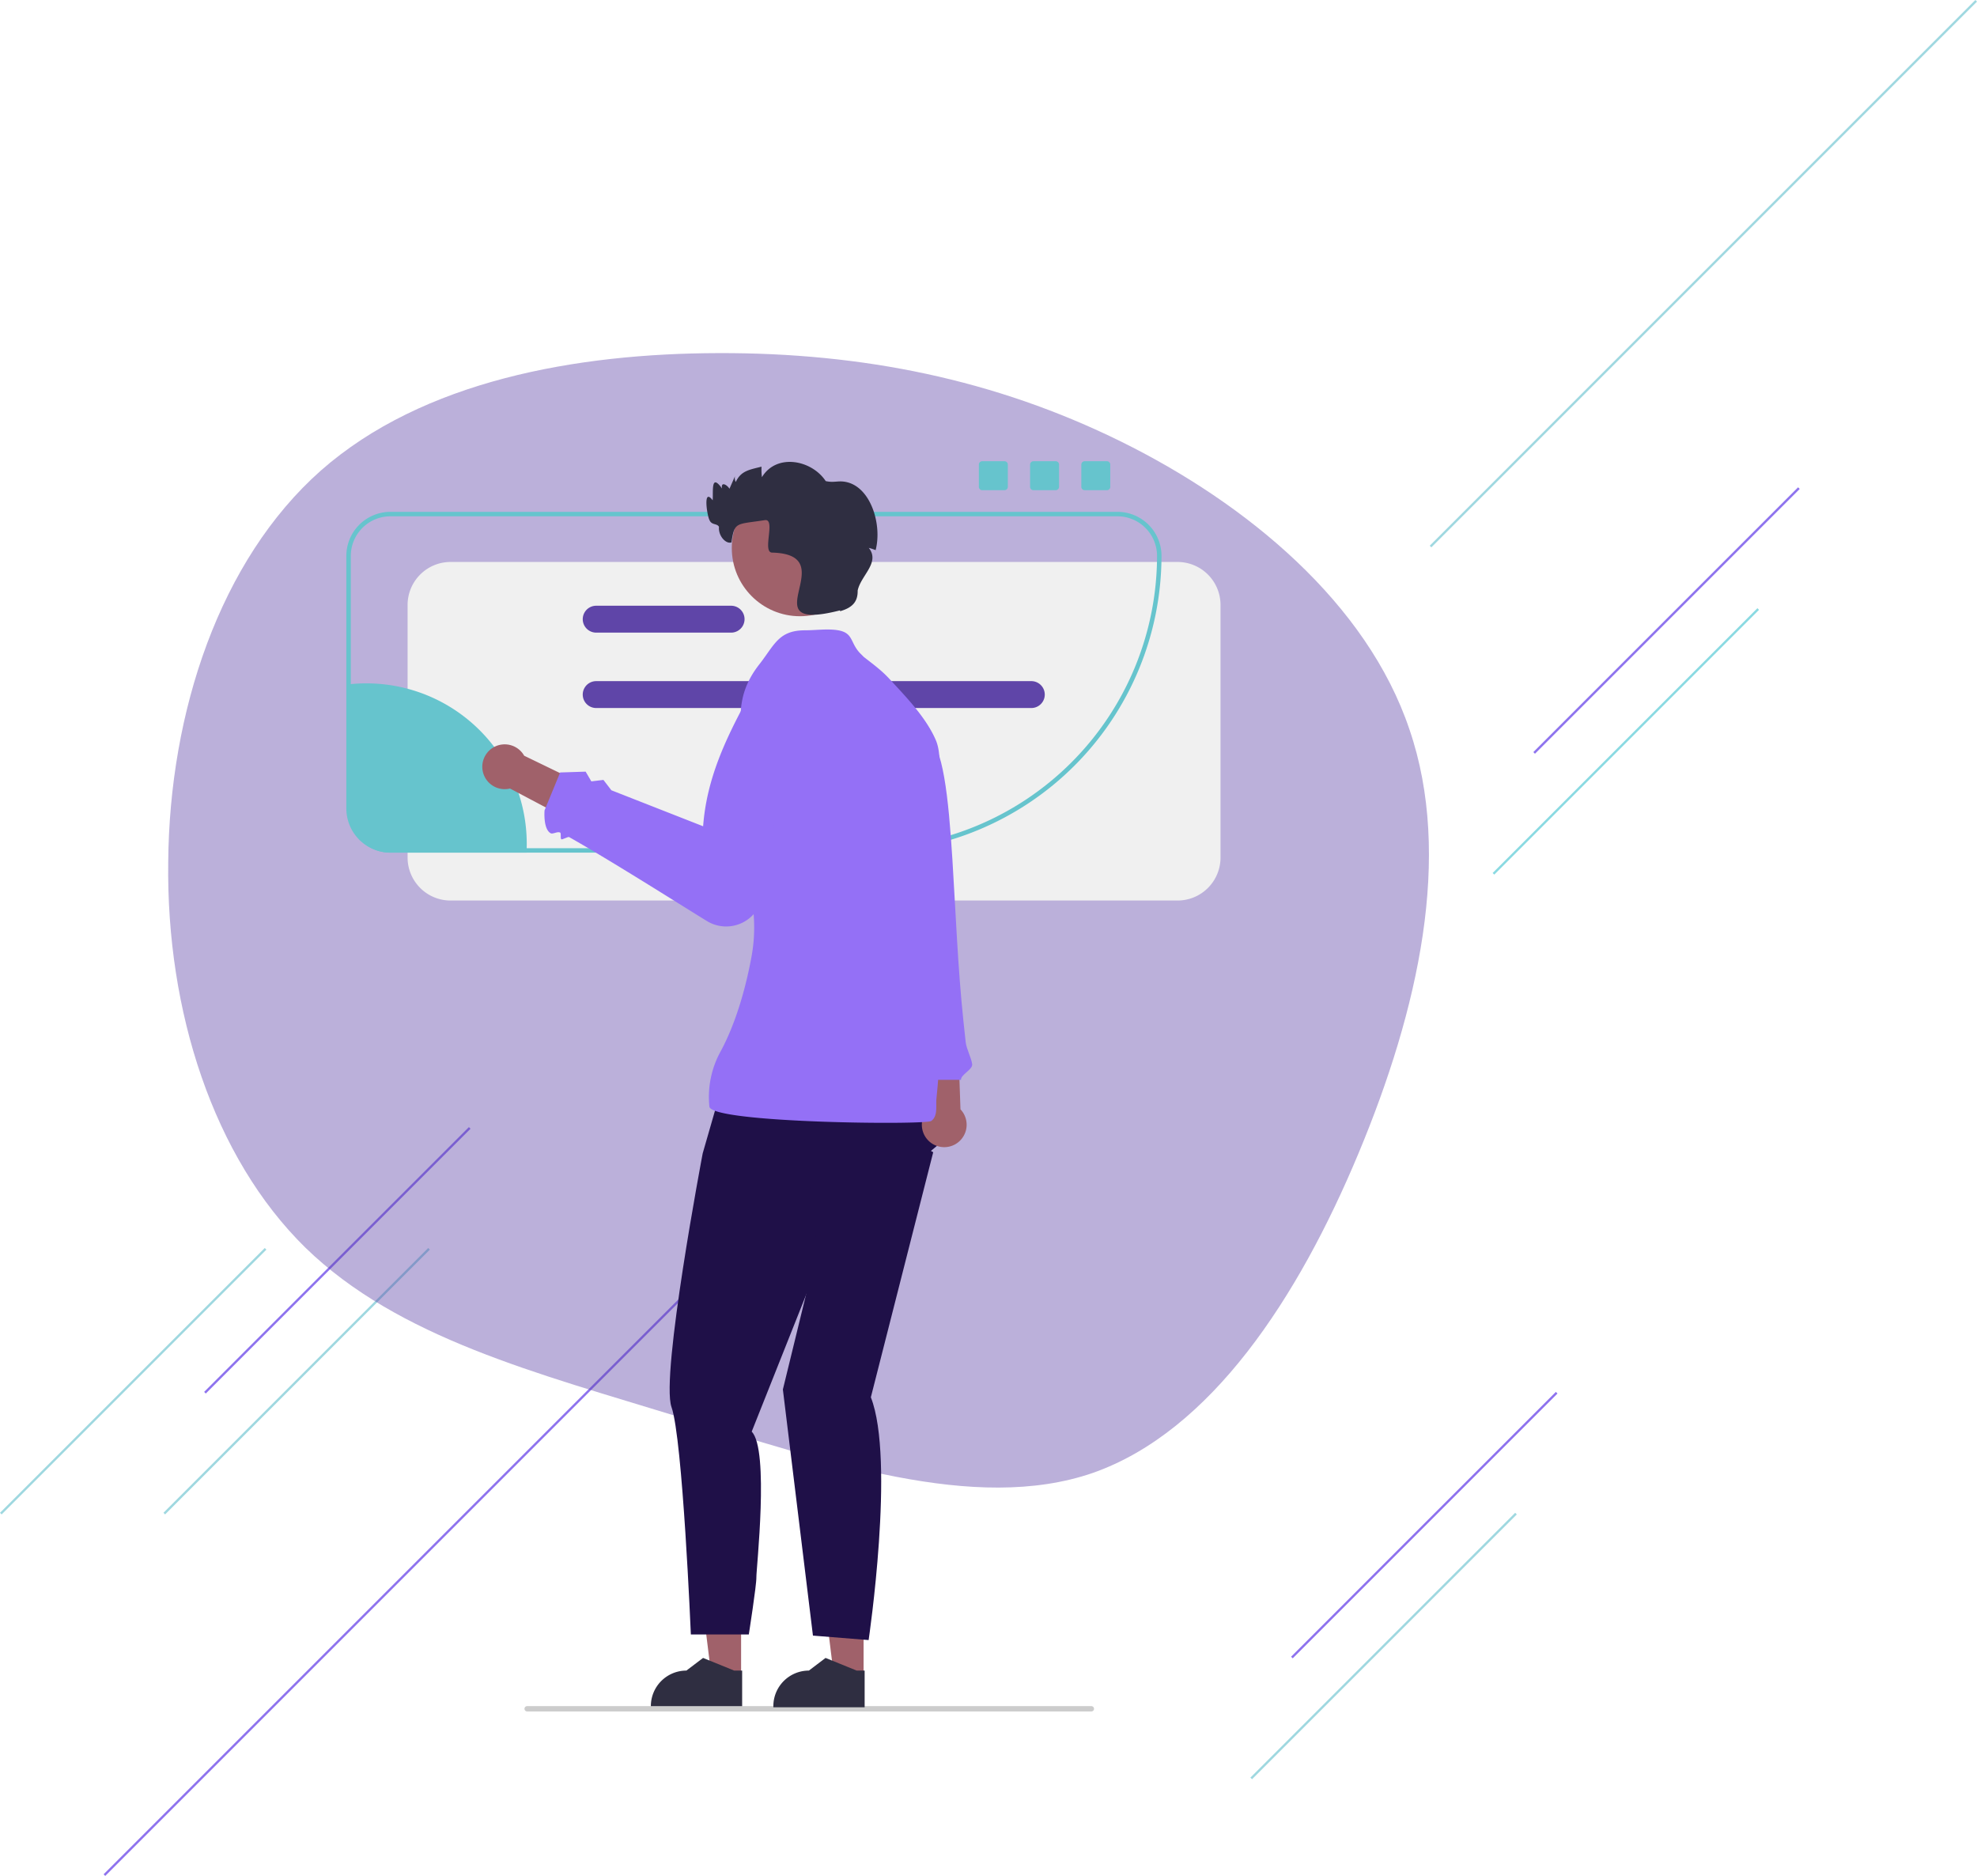 <svg xmlns="http://www.w3.org/2000/svg" width="858.707" height="814.707" viewBox="0 0 858.707 814.707">
  <g id="Group_20389" data-name="Group 20389" transform="translate(-980.146 -123.146)">
    <line id="Line_56" data-name="Line 56" y1="294" x2="294" transform="translate(1025.5 643.5)" fill="none" stroke="#8e73ee" stroke-width="1"/>
    <g id="Group_20260" data-name="Group 20260">
      <line id="Line_1" data-name="Line 1" y1="115" x2="115" transform="translate(1051.5 665.5)" fill="none" stroke="#9fd8e0" stroke-width="1"/>
      <line id="Line_52" data-name="Line 52" y1="115" x2="115" transform="translate(1069.169 613)" fill="none" stroke="#8e73ee" stroke-width="1"/>
      <line id="Line_53" data-name="Line 53" y1="115" x2="115" transform="translate(980.5 665.5)" fill="none" stroke="#9fd8e0" stroke-width="1"/>
    </g>
    <line id="Line_54" data-name="Line 54" y1="115" x2="115" transform="translate(1628.83 387.637)" fill="none" stroke="#8bdae2" stroke-width="1"/>
    <line id="Line_55" data-name="Line 55" y1="115" x2="115" transform="translate(1646.5 335.137)" fill="none" stroke="#8e73ee" stroke-width="1"/>
    <g id="Group_20262" data-name="Group 20262">
      <line id="Line_54-2" data-name="Line 54" y1="115" x2="115" transform="translate(1523.609 780.5)" fill="none" stroke="#9fd8e0" stroke-width="1"/>
      <line id="Line_55-2" data-name="Line 55" y1="115" x2="115" transform="translate(1541.279 728)" fill="none" stroke="#8e73ee" stroke-width="1"/>
    </g>
    <line id="Line_57" data-name="Line 57" y1="237" x2="237" transform="translate(1601.5 123.5)" fill="none" stroke="#9fd8e0" stroke-width="1"/>
  </g>
  <g id="Group_20775" data-name="Group 20775" transform="translate(-980.146 -123.146)">
    <path id="_621dcb9c18191516b16d18df_roadmap_blob" data-name="621dcb9c18191516b16d18df_roadmap_blob" d="M414.077,38.709c54.817,27.038,106.858,70.209,125.306,125.117,18.773,54.87,3.953,121.477-22.2,184.1S453.165,468.58,401.835,486.62c-51.367,17.715-116.584-5.172-179.045-24.089-62.5-19.243-122.559-34.479-162.947-73.7C19.78,349.563-.644,285.983.225,221.3.731,156.32,22.531,90.237,66.534,51.282,110.862,12.29,177.395.426,239.331.29,301.593.117,359.26,11.672,414.077,38.709Z" transform="translate(1052.99 276.209)" fill="#5f45a8" opacity="0.425"/>
    <g id="Group_20771" data-name="Group 20771" transform="translate(1262.848 801.426)">
      <path id="Path_21859" data-name="Path 21859" d="M284.6,628.091H271.707l-6.133-49.728H284.6Z" transform="translate(-245.408 -578.362)" fill="#a0616a"/>
      <path id="Path_21860" data-name="Path 21860" d="M284.374,642.949l-39.646,0v-.5a15.432,15.432,0,0,1,15.431-15.431h0l7.242-5.494,13.512,5.495h3.461v15.933Z" transform="translate(-244.728 -579.77)" fill="#2f2e41"/>
    </g>
    <path id="Path_21861" data-name="Path 21861" d="M276.024,364.291l-8.508,29.541s-18.38,96.675-13.543,110.218,8.4,98.736,8.4,98.736h25.167s3.39-21.612,3.291-24.865,5.705-55.491-2.034-63.23l33.858-85.13,53.206-44.5L355,359.164l-78.975,5.126Z" transform="translate(1017.846 230.213)" fill="#1f1048"/>
    <path id="Path_21863" data-name="Path 21863" d="M469.943,276.542H154.151a18.672,18.672,0,0,1-18.65-18.651V148.151a18.672,18.672,0,0,1,18.65-18.651H469.943a18.673,18.673,0,0,1,18.651,18.651v109.74A18.673,18.673,0,0,1,469.943,276.542Z" transform="translate(1021.684 237.705)" fill="#f0f0f0"/>
    <path id="Path_21864" data-name="Path 21864" d="M333.187,255.009H127.135A19.157,19.157,0,0,1,108,235.874V126.135A19.156,19.156,0,0,1,127.135,107H442.927a19.157,19.157,0,0,1,19.135,19.135A129.02,129.02,0,0,1,333.187,255.009ZM127.135,108.935a17.219,17.219,0,0,0-17.2,17.2v109.74a17.22,17.22,0,0,0,17.2,17.2H333.187a127.083,127.083,0,0,0,126.94-126.94,17.22,17.22,0,0,0-17.2-17.2Z" transform="translate(1022.58 238.438)" fill="#66c4cd"/>
    <path id="Path_21865" data-name="Path 21865" d="M367.731,375.949l-2.048-28.986,16.395-3.48,1.075,30.722a9.727,9.727,0,1,1-15.422,1.743Z" transform="translate(1014.174 230.725)" fill="#a0616a"/>
    <path id="Path_21866" data-name="Path 21866" d="M340.682,184.923l-6.308,4.7,15.5,88.4-2.266,5.412,3.023,2.843.926,6.8,12.207,63.149h18.614c-.273-2.194,5.108-4.442,4.837-6.772-.31-2.664-2.491-6.692-2.8-9.506q-.144-1.307-.288-2.633-.212-1.946-.424-3.93-.164-1.536-.329-3.092c-2.38-22.459-3.358-47.732-4.733-69.555-1.753-27.822-4.149-50.036-10.914-53.666l-27.047-22.147Z" transform="translate(1015.195 235.896)" fill="#9470f6"/>
    <path id="Path_21868" data-name="Path 21868" d="M187.983,644.317a1.148,1.148,0,0,0,1.151,1.151H434.162a1.151,1.151,0,1,0,0-2.3H189.134a1.148,1.148,0,0,0-1.151,1.151Z" transform="translate(1019.972 220.949)" fill="#ccc"/>
    <path id="Path_21870" data-name="Path 21870" d="M186.391,253.651c0,1.3-.039,2.593-.106,3.87H127.167A18.17,18.17,0,0,1,109,239.354V184.426a70.592,70.592,0,0,1,7.739-.426A69.657,69.657,0,0,1,186.391,253.651Z" transform="translate(1022.547 235.927)" fill="#66c4cd"/>
    <path id="Path_21871" data-name="Path 21871" d="M408.981,183h-189a5.839,5.839,0,1,0,0,11.678h189a5.839,5.839,0,1,0,0-11.678Z" transform="translate(1019.118 235.959)" fill="#5f45a8"/>
    <path id="Path_21872" data-name="Path 21872" d="M278.584,149.152h-58.6a5.839,5.839,0,1,0,0,11.678h58.6a5.839,5.839,0,0,0,0-11.678Z" transform="translate(1019.118 237.063)" fill="#5f45a8"/>
    <g id="Group_20773" data-name="Group 20773" transform="translate(1316.054 801.426)">
      <path id="Path_21873" data-name="Path 21873" d="M339.6,628.091H326.707l-6.133-49.728H339.6Z" transform="translate(-300.408 -578.362)" fill="#a0616a"/>
      <path id="Path_21874" data-name="Path 21874" d="M339.374,642.949l-39.646,0v-.5a15.432,15.432,0,0,1,15.431-15.431h0l7.242-5.494,13.512,5.495h3.461v15.933Z" transform="translate(-299.728 -579.77)" fill="#2f2e41"/>
    </g>
    <path id="Path_21875" data-name="Path 21875" d="M312.223,376.5l6.772,59.01L304,496.939l13.06,106.9,24.185,1.935s11.609-78.358.967-105.445L369.3,393.913,348.983,382.3Z" transform="translate(1016.187 229.647)" fill="#1f1048"/>
    <path id="Path_21876" data-name="Path 21876" d="M336.37,170.041c-4.268-4.556-2.806-8.707-9.4-9.87-4.473-.788-9.857,0-14.437,0-11.512-.011-13.242,6.355-19.87,14.812-17.071,21.783-1.189,39.263-5.221,65.306-3.746,24.2,6.294,37.376,1.847,61.639-2.117,11.55-6.22,27.813-13.4,41.1a40.942,40.942,0,0,0-4.893,23.993c.861,7.192,93.746,8.031,96.316,6.261,3.027-2.084,2-6.551,2.3-9.664.8-8.432,1.615-14.339-.409-22.951-1.9-8.093-1.867-17.5-1.894-25.86-.026-8.064-11.384,5.249-10.724-2.8.842-10.268,2.51-20.313,4.348-30.488,1.423-7.875,1.98-15.968,4.07-23.678,2.408-8.882,5.279-16.7,5.375-26.011.075-7.251,1.825-17.388-1.058-24.031-4.247-9.787-12.811-18.6-20.037-26.438-3.593-3.9-7.159-6.434-11.263-9.665" transform="translate(1017.271 236.716)" fill="#9470f6"/>
    <path id="Path_21877" data-name="Path 21877" d="M187.236,216.323l26.153,12.664-5.15,15.949-27.174-14.373a9.727,9.727,0,1,1,6.171-14.24Z" transform="translate(1020.589 235.033)" fill="#a0616a"/>
    <path id="Path_21878" data-name="Path 21878" d="M268.367,287.964C265.862,286.637,227.7,262.3,207.639,251c-.376-.212-2.966,1.176-3.327.972-.552-.311-.027-2.617-.542-2.907-1.117-.629-3.2.8-4.13.274-3.352-1.889-2.642-9.948-2.642-9.948l6.772-16.445,11.071-.353,2.473,4.223,5.249-.632,3.458,4.5,39.849,15.635c1.549-20.777,9.858-37.918,18.858-54.687l3.638.687A17.213,17.213,0,0,1,302.158,212L291.65,276.5a16,16,0,0,1-23.283,11.462Z" transform="translate(1019.679 235.677)" fill="#9470f6"/>
    <circle id="Ellipse_170" data-name="Ellipse 170" cx="29.607" cy="29.607" r="29.607" transform="translate(1298.001 331.559)" fill="#a0616a"/>
    <path id="Path_21879" data-name="Path 21879" d="M343.162,122.9a23.15,23.15,0,0,0-2.97-.987c5.081,6.4-3.5,12.009-4.827,18.555.111,5.2-2.73,7.554-7.7,8.977l.116-.406c-40.428,10.356,2.218-24.116-29.39-25.066-4.817.282,1.616-14.865-3.337-14.1-12.576,1.935-13.162.605-14.51,9.675-2.448.8-5.8-2.9-5.408-6.773-.9-1.628-3.237-.586-4.179-3.057-1-1.886-2.893-14.22,1.431-8.455.286-3.936-.827-11.983,4.083-5.108-.639-3.128,2.076-1.773,3.212.087.8-1.828,1.606-3.647,2.4-5.475a3.6,3.6,0,0,0,.329,2.535c2.282-4.848,5.766-5.287,11.2-6.656a25.644,25.644,0,0,0,.174,4.566c6.312-10.459,21.6-7.537,27.7,1.7,3.863.882,5.5-.455,9.365.512,10.4,2.6,15.15,18.631,12.315,29.476Z" transform="translate(1017.307 239.17)" fill="#2f2e41"/>
    <g id="Group_20774" data-name="Group 20774">
      <path id="Path_21881" data-name="Path 21881" d="M393.451,84.273A1.453,1.453,0,0,0,392,85.724V95.4a1.453,1.453,0,0,0,1.451,1.451h9.674a1.453,1.453,0,0,0,1.451-1.451V85.724a1.453,1.453,0,0,0-1.451-1.451Z" transform="translate(1013.315 239.18)" fill="#66c4cd"/>
      <path id="Path_21882" data-name="Path 21882" d="M416.451,84.273A1.453,1.453,0,0,0,415,85.724V95.4a1.453,1.453,0,0,0,1.451,1.451h9.674a1.453,1.453,0,0,0,1.451-1.451V85.724a1.453,1.453,0,0,0-1.451-1.451Z" transform="translate(1012.566 239.18)" fill="#66c4cd"/>
      <path id="Path_21883" data-name="Path 21883" d="M439.451,84.273A1.453,1.453,0,0,0,438,85.724V95.4a1.453,1.453,0,0,0,1.451,1.451h9.674a1.453,1.453,0,0,0,1.451-1.451V85.724a1.453,1.453,0,0,0-1.451-1.451Z" transform="translate(1011.816 239.18)" fill="#66c4cd"/>
    </g>
  </g>
</svg>
